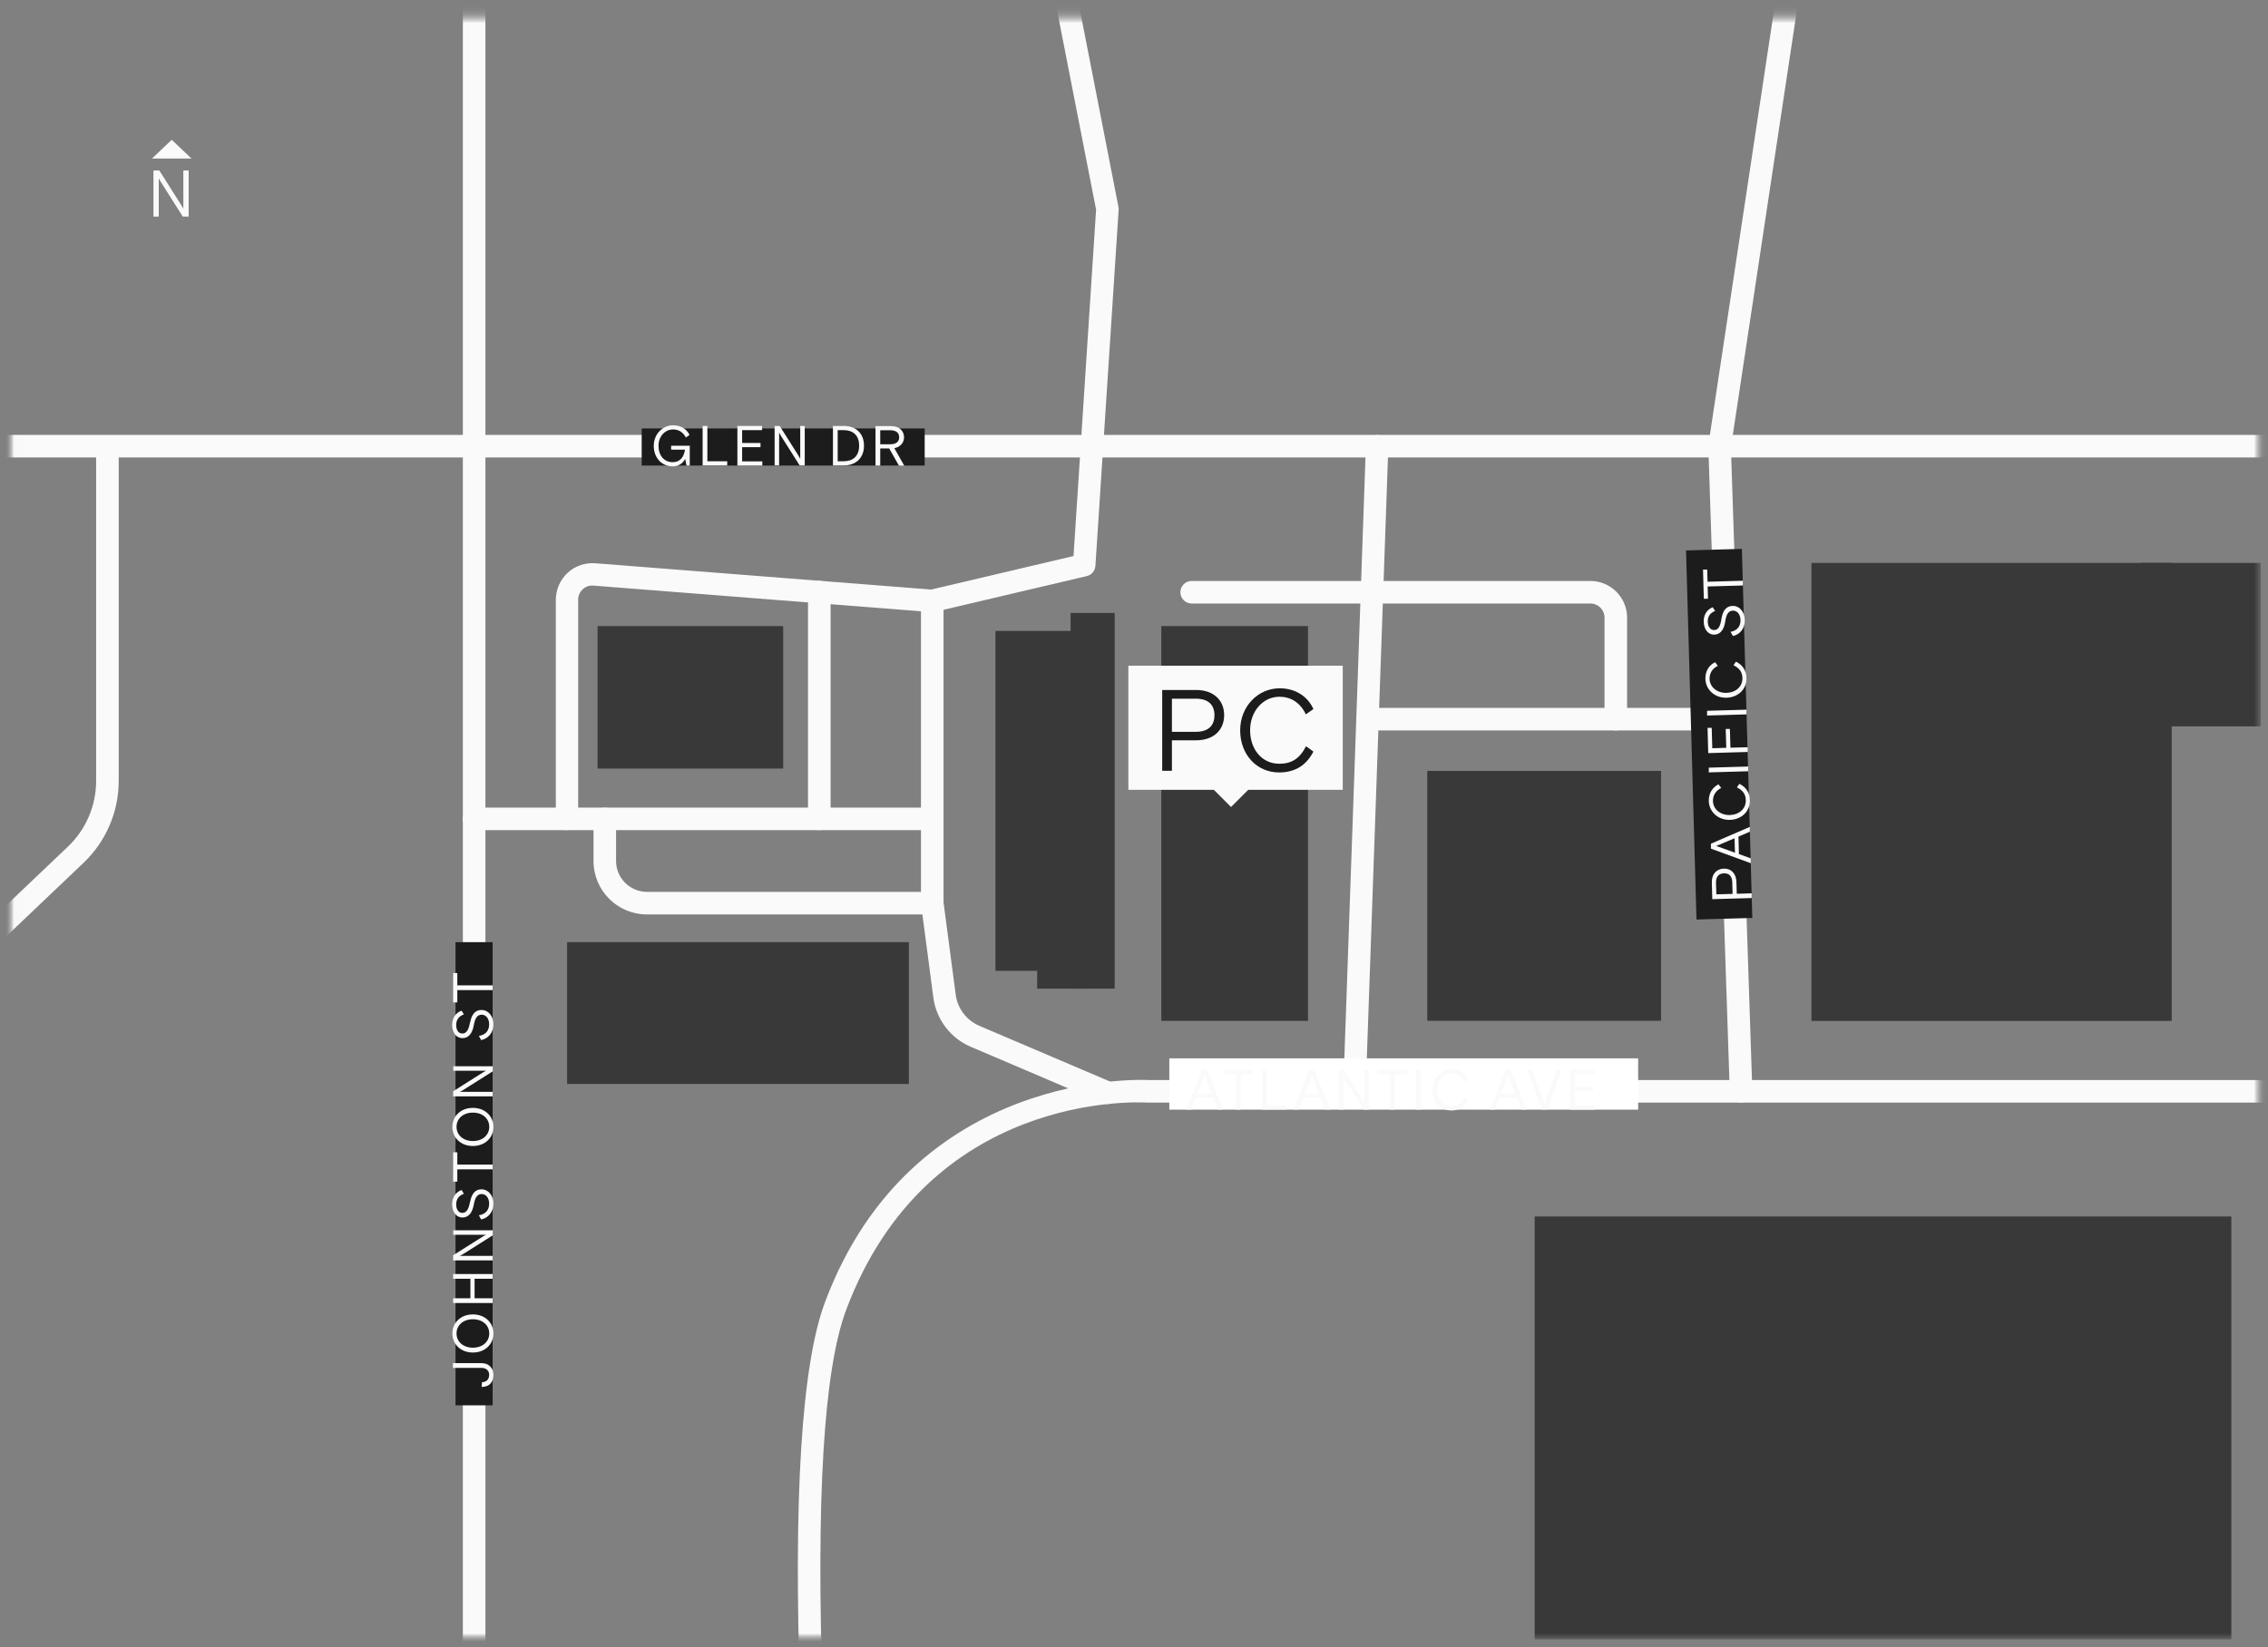 <svg width="245" height="178" viewBox="0 0 245 178" fill="none" xmlns="http://www.w3.org/2000/svg">
<rect x="0" y="0" width="245" height="178" fill="#808080" stroke="none"/>
<g clip-path="url(#clip0_132_17358)">
<mask id="mask0_132_17358" style="mask-type:luminance" maskUnits="userSpaceOnUse" x="1" y="1" width="244" height="177">
<path d="M244.22 1.611H1.012V177.134H244.22V1.611Z" fill="white"/>
</mask>
<g mask="url(#mask0_132_17358)">
<mask id="mask1_132_17358" style="mask-type:luminance" maskUnits="userSpaceOnUse" x="1" y="1" width="244" height="177">
<path d="M244.22 1.612H1.012V177.135H244.22V1.612Z" fill="white"/>
</mask>
<g mask="url(#mask1_132_17358)">
<path d="M248.779 49.43H-2.901C-3.571 49.43 -4.12 48.882 -4.12 48.211C-4.12 47.541 -3.571 46.992 -2.901 46.992H248.779C249.449 46.992 249.998 47.541 249.998 48.211C249.998 48.882 249.449 49.43 248.779 49.43Z" fill="#FAFAFA"/>
<path d="M51.218 184.862C50.548 184.862 50 184.314 50 183.644V-1.545C50 -2.215 50.548 -2.764 51.218 -2.764C51.889 -2.764 52.437 -2.215 52.437 -1.545V183.644C52.437 184.314 51.889 184.862 51.218 184.862Z" fill="#FAFAFA"/>
<path d="M87.664 184.485C87.005 184.485 86.469 183.973 86.445 183.315C85.689 161.789 86.591 147.455 89.126 140.69C98.609 115.398 123.719 116.69 123.987 116.702H246.463C247.133 116.702 247.682 117.25 247.682 117.921C247.682 118.591 247.133 119.14 246.463 119.14H123.902C122.866 119.079 100.243 117.969 91.406 141.543C88.98 147.991 88.139 162.021 88.883 183.217C88.907 183.888 88.383 184.461 87.713 184.473C87.7 184.473 87.688 184.473 87.664 184.473V184.485Z" fill="#FAFAFA"/>
<path d="M188.077 119.139C187.419 119.139 186.883 118.615 186.858 117.957L184.542 48.321C184.542 48.248 184.542 48.175 184.542 48.102L191.892 -0.569C191.99 -1.24 192.612 -1.691 193.282 -1.593C193.952 -1.496 194.403 -0.874 194.306 -0.204L186.98 48.358L189.296 117.884C189.32 118.554 188.796 119.115 188.114 119.139C188.102 119.139 188.089 119.139 188.077 119.139Z" fill="#FAFAFA"/>
<path d="M61.262 89.703C60.592 89.703 60.043 89.154 60.043 88.484V64.813C60.043 63.716 60.507 62.655 61.311 61.9C62.115 61.156 63.212 60.778 64.309 60.864L100.596 63.704L115.967 60.084L118.405 22.651L113.407 -2.873C113.273 -3.531 113.712 -4.177 114.37 -4.299C115.028 -4.433 115.674 -3.994 115.796 -3.336L120.818 22.346C120.842 22.444 120.842 22.553 120.842 22.663L118.331 61.144C118.295 61.68 117.917 62.131 117.393 62.253L100.962 66.117C100.84 66.141 100.718 66.154 100.584 66.141L64.102 63.277C63.663 63.24 63.261 63.387 62.944 63.679C62.627 63.972 62.457 64.362 62.457 64.801V88.472C62.457 89.142 61.908 89.691 61.238 89.691L61.262 89.703Z" fill="#FAFAFA"/>
<path d="M100.706 89.703H51.218C50.548 89.703 50 89.155 50 88.484C50 87.814 50.548 87.266 51.218 87.266H99.487V64.947C99.487 64.277 100.036 63.728 100.706 63.728C101.376 63.728 101.925 64.277 101.925 64.947V88.484C101.925 89.155 101.376 89.703 100.706 89.703Z" fill="#FAFAFA"/>
<path d="M88.505 89.703C87.834 89.703 87.286 89.155 87.286 88.484V63.984C87.286 63.314 87.834 62.766 88.505 62.766C89.175 62.766 89.724 63.314 89.724 63.984V88.484C89.724 89.155 89.175 89.703 88.505 89.703Z" fill="#FAFAFA"/>
<path d="M100.706 98.808H69.88C66.699 98.808 64.115 96.224 64.115 93.042V88.496C64.115 87.825 64.663 87.277 65.333 87.277C66.004 87.277 66.552 87.825 66.552 88.496V93.042C66.552 94.883 68.052 96.37 69.88 96.37H99.487V88.484C99.487 87.813 100.036 87.265 100.706 87.265C101.376 87.265 101.925 87.813 101.925 88.484V97.589C101.925 98.259 101.376 98.808 100.706 98.808Z" fill="#FAFAFA"/>
<path d="M119.648 119.309C119.489 119.309 119.331 119.273 119.172 119.212L104.85 113.105C102.681 112.179 101.145 110.155 100.828 107.815L99.499 97.735C99.414 97.064 99.877 96.455 100.548 96.37C101.206 96.284 101.827 96.747 101.913 97.418L103.241 107.486C103.436 108.973 104.424 110.265 105.801 110.85L120.123 116.957C120.745 117.225 121.025 117.932 120.769 118.554C120.574 119.017 120.123 119.297 119.648 119.297V119.309Z" fill="#FAFAFA"/>
<path d="M146.317 119.115C146.317 119.115 146.293 119.115 146.269 119.115C145.598 119.091 145.074 118.53 145.099 117.86L147.549 48.175C147.573 47.505 148.182 46.98 148.804 47.005C149.474 47.029 149.999 47.59 149.974 48.26L147.524 117.945C147.5 118.603 146.963 119.115 146.305 119.115H146.317Z" fill="#FAFAFA"/>
<path d="M186.736 78.928H147.731C147.061 78.928 146.513 78.379 146.513 77.709C146.513 77.039 147.061 76.49 147.731 76.49H186.736C187.407 76.49 187.955 77.039 187.955 77.709C187.955 78.379 187.407 78.928 186.736 78.928Z" fill="#FAFAFA"/>
<path d="M174.547 78.927C173.877 78.927 173.328 78.378 173.328 77.708V66.738C173.328 65.897 172.646 65.214 171.805 65.214H128.729C128.058 65.214 127.51 64.666 127.51 63.995C127.51 63.325 128.058 62.776 128.729 62.776H171.805C173.987 62.776 175.766 64.556 175.766 66.738V77.708C175.766 78.378 175.218 78.927 174.547 78.927Z" fill="#FAFAFA"/>
<path d="M-0.402 101.733C-0.719 101.733 -1.048 101.611 -1.28 101.355C-1.743 100.867 -1.719 100.1 -1.231 99.636L7.35 91.47C9.276 89.641 10.385 87.057 10.385 84.4V48.272C10.385 47.601 10.934 47.053 11.604 47.053C12.274 47.053 12.823 47.601 12.823 48.272V84.4C12.823 87.715 11.446 90.933 9.032 93.225L0.451 101.392C0.219 101.611 -0.085 101.733 -0.39 101.733H-0.402Z" fill="#FAFAFA"/>
</g>
<path d="M99.889 46.297H69.319V50.307H99.889V46.297Z" fill="#1C1C1C"/>
<path d="M74.024 49.563C73.793 50.051 73.329 50.392 72.659 50.392C71.452 50.392 70.623 49.441 70.623 48.173C70.623 46.906 71.574 45.955 72.708 45.955C73.549 45.955 74.17 46.357 74.487 46.991L74.097 47.272C73.732 46.638 73.281 46.406 72.695 46.406C71.855 46.406 71.135 47.137 71.135 48.173C71.135 49.21 71.733 49.941 72.659 49.941C73.463 49.941 73.878 49.392 74 48.588H72.501V48.161H74.512V50.307H74.158L74.012 49.563H74.024Z" fill="#FAFAFA"/>
<path d="M75.901 46.027H76.413V49.843H78.558V50.294H75.901V46.027Z" fill="#FAFAFA"/>
<path d="M79.656 46.027H82.325V46.478H80.168V47.868H82.154V48.319H80.168V49.855H82.349V50.306H79.656V46.039V46.027Z" fill="#FAFAFA"/>
<path d="M83.678 46.028H84.226L86.262 49.246C86.262 49.246 86.408 49.489 86.445 49.575V46.028H86.932V50.294H86.384L84.348 47.076C84.348 47.076 84.202 46.832 84.165 46.735V50.282H83.678V46.016V46.028Z" fill="#FAFAFA"/>
<path d="M89.98 46.027H91.162C92.43 46.027 93.332 46.807 93.332 48.16C93.332 49.513 92.418 50.294 91.162 50.294H89.98V46.027ZM92.808 48.16C92.808 47.002 92.113 46.478 91.125 46.478H90.492V49.843H91.125C92.113 49.843 92.808 49.318 92.808 48.16Z" fill="#FAFAFA"/>
<path d="M96.05 48.455H95.087V50.307H94.575V46.041H96.281C97.135 46.041 97.659 46.565 97.659 47.248C97.659 47.845 97.257 48.296 96.611 48.43L97.683 50.319H97.11L96.062 48.467L96.05 48.455ZM95.087 48.004H96.184C96.793 48.004 97.135 47.735 97.135 47.248C97.135 46.76 96.781 46.492 96.184 46.492H95.087V48.004Z" fill="#FAFAFA"/>
<path d="M176.961 114.36H126.315V119.906H176.961V114.36Z" fill="white"/>
<path d="M129.874 115.629H130.411L132.105 119.895H131.581L131.081 118.627H129.192L128.692 119.895H128.168L129.862 115.629H129.874ZM129.362 118.213H130.923L130.277 116.555C130.277 116.555 130.191 116.336 130.143 116.202C130.094 116.336 130.009 116.555 130.009 116.555L129.35 118.213H129.362Z" fill="#FAFAFA"/>
<path d="M132.178 115.629H135.347V116.08H134.019V119.895H133.507V116.08H132.178V115.629Z" fill="#FAFAFA"/>
<path d="M136.322 115.629H136.834V119.444H138.98V119.895H136.322V115.629Z" fill="#FAFAFA"/>
<path d="M141.454 115.629H141.99L143.685 119.895H143.161L142.661 118.627H140.771L140.272 119.895H139.748L141.442 115.629H141.454ZM140.942 118.213H142.502L141.856 116.555C141.856 116.555 141.771 116.336 141.722 116.202C141.673 116.336 141.588 116.555 141.588 116.555L140.93 118.213H140.942Z" fill="#FAFAFA"/>
<path d="M144.611 115.629H145.16L147.195 118.847C147.195 118.847 147.341 119.091 147.378 119.188V115.641H147.865V119.907H147.317L145.281 116.689C145.281 116.689 145.135 116.446 145.099 116.348V119.895H144.611V115.629Z" fill="#FAFAFA"/>
<path d="M148.828 115.629H151.998V116.08H150.669V119.895H150.157V116.08H148.828V115.629Z" fill="#FAFAFA"/>
<path d="M152.96 115.629H153.472V119.895H152.96V115.629Z" fill="#FAFAFA"/>
<path d="M158.592 118.895C158.251 119.541 157.702 119.992 156.788 119.992C155.606 119.992 154.728 119.042 154.728 117.774C154.728 116.506 155.679 115.556 156.812 115.556C157.653 115.556 158.299 115.994 158.592 116.653L158.19 116.933C157.885 116.287 157.373 116.007 156.788 116.007C155.922 116.007 155.24 116.775 155.24 117.774C155.24 118.774 155.861 119.541 156.788 119.541C157.422 119.541 157.86 119.286 158.202 118.627L158.592 118.908V118.895Z" fill="#FAFAFA"/>
<path d="M162.663 115.629H163.199L164.894 119.895H164.369L163.87 118.627H161.98L161.481 119.895H160.956L162.651 115.629H162.663ZM162.151 118.213H163.711L163.065 116.555C163.065 116.555 162.98 116.336 162.931 116.202C162.882 116.336 162.797 116.555 162.797 116.555L162.139 118.213H162.151Z" fill="#FAFAFA"/>
<path d="M165.003 115.629H165.515L166.685 118.859C166.685 118.859 166.783 119.139 166.844 119.371C166.905 119.139 167.002 118.859 167.002 118.859L168.172 115.629H168.684L167.112 119.895H166.576L165.003 115.629Z" fill="#FAFAFA"/>
<path d="M169.599 115.629H172.268V116.08H170.111V117.469H172.097V117.92H170.111V119.456H172.292V119.907H169.599V115.641V115.629Z" fill="#FAFAFA"/>
<path d="M53.217 101.806H49.207V151.854H53.217V101.806Z" fill="#1C1C1C"/>
<path d="M52.011 147.295C52.791 147.295 53.303 147.807 53.303 148.55C53.303 149.294 52.925 149.867 52.023 149.867L52.072 149.355C52.632 149.33 52.84 148.977 52.84 148.55C52.84 148.124 52.547 147.807 51.986 147.807H48.927V147.295H51.986H52.011Z" fill="#FAFAFA"/>
<path d="M53.303 144.089C53.303 145.235 52.413 146.149 51.084 146.149C49.756 146.149 48.866 145.235 48.866 144.089C48.866 142.943 49.756 142.029 51.084 142.029C52.413 142.029 53.303 142.943 53.303 144.089ZM51.084 142.553C50.024 142.553 49.317 143.212 49.317 144.089C49.317 144.967 50.024 145.625 51.084 145.625C52.145 145.625 52.852 144.967 52.852 144.089C52.852 143.212 52.145 142.553 51.084 142.553Z" fill="#FAFAFA"/>
<path d="M48.951 140.798V140.286H50.816V138.177H48.951V137.665H53.217V138.177H51.267V140.286H53.217V140.798H48.951Z" fill="#FAFAFA"/>
<path d="M48.951 136.191V135.642L52.169 133.607C52.169 133.607 52.413 133.461 52.511 133.424H48.963V132.937H53.23V133.485L50.012 135.521C50.012 135.521 49.768 135.667 49.67 135.703H53.217V136.191H48.951Z" fill="#FAFAFA"/>
<path d="M50.78 129.889C50.95 128.963 51.352 128.512 52.023 128.512C52.693 128.512 53.303 129.121 53.303 130.06C53.303 130.998 52.706 131.632 51.974 131.766L51.73 131.315C52.486 131.206 52.84 130.718 52.84 130.06C52.84 129.402 52.462 129.024 52.047 129.024C51.547 129.024 51.316 129.414 51.182 130.157C51.036 130.974 50.67 131.559 49.951 131.559C49.292 131.559 48.842 130.962 48.842 130.133C48.842 129.377 49.244 128.804 49.865 128.585L50.109 128.999C49.585 129.17 49.28 129.572 49.28 130.133C49.28 130.694 49.524 131.059 49.951 131.059C50.377 131.059 50.621 130.694 50.767 129.889H50.78Z" fill="#FAFAFA"/>
<path d="M48.951 127.683V124.514H49.402V125.842H53.217V126.354H49.402V127.683H48.951Z" fill="#FAFAFA"/>
<path d="M53.303 121.772C53.303 122.918 52.413 123.832 51.084 123.832C49.756 123.832 48.866 122.918 48.866 121.772C48.866 120.626 49.756 119.712 51.084 119.712C52.413 119.712 53.303 120.626 53.303 121.772ZM51.084 120.224C50.024 120.224 49.317 120.882 49.317 121.76C49.317 122.637 50.024 123.295 51.084 123.295C52.145 123.295 52.852 122.637 52.852 121.76C52.852 120.882 52.145 120.224 51.084 120.224Z" fill="#FAFAFA"/>
<path d="M48.951 118.468V117.92L52.169 115.884C52.169 115.884 52.413 115.738 52.511 115.701H48.963V115.214H53.23V115.762L50.012 117.798C50.012 117.798 49.768 117.944 49.67 117.981H53.217V118.468H48.951Z" fill="#FAFAFA"/>
<path d="M50.78 110.508C50.95 109.582 51.352 109.131 52.023 109.131C52.693 109.131 53.303 109.74 53.303 110.679C53.303 111.617 52.706 112.251 51.974 112.385L51.73 111.934C52.486 111.825 52.84 111.337 52.84 110.679C52.84 110.021 52.462 109.643 52.047 109.643C51.547 109.643 51.316 110.033 51.182 110.776C51.036 111.593 50.67 112.178 49.951 112.178C49.292 112.178 48.842 111.581 48.842 110.752C48.842 109.996 49.244 109.423 49.865 109.204L50.109 109.618C49.585 109.789 49.28 110.191 49.28 110.752C49.28 111.313 49.524 111.678 49.951 111.678C50.377 111.678 50.621 111.313 50.767 110.508H50.78Z" fill="#FAFAFA"/>
<path d="M48.951 108.315V105.146H49.402V106.474H53.217V106.986H49.402V108.315H48.951Z" fill="#FAFAFA"/>
<path d="M188.166 59.31L182.135 59.48L183.263 99.359L189.294 99.189L188.166 59.31Z" fill="#1C1C1C"/>
<path d="M184.055 64.714L183.969 61.545H184.42L184.457 62.861L188.272 62.752V63.264L184.469 63.373L184.506 64.702H184.055V64.714Z" fill="#FAFAFA"/>
<path d="M185.956 66.884C186.103 65.958 186.48 65.495 187.163 65.47C187.87 65.446 188.455 66.055 188.479 66.982C188.504 67.945 187.931 68.566 187.2 68.725L186.944 68.274C187.687 68.14 188.041 67.64 188.016 66.994C188.004 66.336 187.614 65.97 187.2 65.982C186.7 65.995 186.48 66.397 186.371 67.14C186.249 67.957 185.895 68.554 185.188 68.579C184.53 68.591 184.067 68.018 184.043 67.189C184.018 66.433 184.408 65.848 185.018 65.617L185.274 66.019C184.762 66.214 184.457 66.616 184.481 67.177C184.494 67.701 184.75 68.091 185.176 68.079C185.603 68.079 185.834 67.689 185.956 66.897V66.884Z" fill="#FAFAFA"/>
<path d="M187.516 71.492C188.175 71.809 188.638 72.358 188.662 73.272C188.699 74.454 187.772 75.356 186.505 75.393C185.225 75.429 184.262 74.515 184.225 73.369C184.201 72.528 184.615 71.87 185.274 71.553L185.566 71.943C184.932 72.26 184.664 72.784 184.676 73.369C184.701 74.247 185.493 74.893 186.493 74.869C187.492 74.844 188.248 74.198 188.223 73.272C188.211 72.638 187.931 72.211 187.261 71.882L187.529 71.492H187.516Z" fill="#FAFAFA"/>
<path d="M184.408 77.317V76.805L188.662 76.684V77.195L184.408 77.317Z" fill="#FAFAFA"/>
<path d="M184.53 81.377L184.457 78.647H184.908L184.969 80.853L186.48 80.804L186.419 78.768H186.87L186.931 80.792L188.796 80.743V81.255L184.542 81.377H184.53Z" fill="#FAFAFA"/>
<path d="M184.591 83.461V82.949L188.845 82.827V83.339L184.591 83.461Z" fill="#FAFAFA"/>
<path d="M187.882 84.692C188.54 85.009 189.004 85.546 189.028 86.472C189.064 87.654 188.138 88.556 186.87 88.593C185.603 88.629 184.628 87.715 184.591 86.57C184.567 85.728 184.981 85.082 185.639 84.753L185.932 85.143C185.298 85.46 185.03 85.984 185.042 86.57C185.066 87.447 185.859 88.093 186.858 88.069C187.858 88.044 188.614 87.398 188.589 86.472C188.577 85.838 188.297 85.412 187.626 85.082L187.894 84.692H187.882Z" fill="#FAFAFA"/>
<path d="M184.823 91.701V91.165L189.028 89.349V89.873L187.797 90.397L187.846 92.286L189.125 92.749V93.273L184.823 91.701ZM187.419 92.14L187.37 90.58L185.737 91.275C185.737 91.275 185.517 91.372 185.383 91.409C185.517 91.445 185.737 91.531 185.737 91.531L187.419 92.14Z" fill="#FAFAFA"/>
<path d="M184.969 97.162L184.92 95.371C184.896 94.469 185.408 93.883 186.212 93.859C187.005 93.835 187.553 94.395 187.577 95.297L187.614 96.577L189.223 96.529V97.04L184.969 97.162ZM187.163 96.59L187.126 95.334C187.114 94.712 186.81 94.347 186.224 94.371C185.627 94.383 185.359 94.773 185.371 95.383L185.408 96.638L187.163 96.59Z" fill="#FAFAFA"/>
<path d="M234.603 60.826H195.683V110.314H234.603V60.826Z" fill="#393939"/>
<path d="M179.435 83.303H154.179V110.302H179.435V83.303Z" fill="#393939"/>
<path d="M241.039 131.449H165.783V177.146H241.039V131.449Z" fill="#393939"/>
<path d="M141.296 67.651H125.45V110.313H141.296V67.651Z" fill="#393939"/>
<path d="M98.183 101.806H61.262V117.127H98.183V101.806Z" fill="#393939"/>
<path d="M84.604 67.651H64.553V83.046H84.604V67.651Z" fill="#393939"/>
<path d="M244.22 60.826H231.373V78.488H244.22V60.826Z" fill="#393939"/>
<path d="M145.05 71.936H121.891V85.344H145.05V71.936Z" fill="#FAFAFA"/>
<path d="M125.547 74.557H129.216C131.069 74.557 132.239 75.642 132.239 77.275C132.239 78.909 131.069 79.993 129.216 79.993H126.596V83.284H125.547V74.545V74.557ZM126.596 79.079H129.167C130.423 79.079 131.191 78.494 131.191 77.287C131.191 76.081 130.435 75.496 129.167 75.496H126.596V79.091V79.079Z" fill="#1C1C1C"/>
<path d="M141.868 81.237C141.174 82.565 140.04 83.467 138.175 83.467C135.75 83.467 133.97 81.529 133.97 78.921C133.97 76.312 135.908 74.374 138.236 74.374C139.955 74.374 141.271 75.264 141.881 76.617L141.064 77.19C140.442 75.885 139.406 75.288 138.212 75.288C136.432 75.288 135.043 76.861 135.043 78.908C135.043 80.956 136.31 82.528 138.2 82.528C139.504 82.528 140.381 81.992 141.088 80.639L141.881 81.212L141.868 81.237Z" fill="#1C1C1C"/>
<path d="M132.982 81.687L130.224 84.445L132.982 87.203L135.74 84.445L132.982 81.687Z" fill="#FAFAFA"/>
<path d="M120.416 66.237H115.65V106.827H120.416V66.237Z" fill="#393939"/>
<path d="M117.588 102.964H112.042V106.828H117.588V102.964Z" fill="#393939"/>
<path d="M118.039 68.177H107.532V104.902H118.039V68.177Z" fill="#393939"/>
<path d="M16.577 18.42H17.211L19.588 22.174C19.588 22.174 19.759 22.454 19.807 22.564V18.42H20.38V23.405H19.746L17.369 19.651C17.369 19.651 17.199 19.371 17.15 19.261V23.405H16.577V18.42Z" fill="#FAFAFA"/>
<path d="M20.685 17.129H16.419L18.552 15.105L20.685 17.129Z" fill="#FAFAFA"/>
</g>
</g>
<defs>
<clipPath id="clip0_132_17358">
<rect width="245" height="176.741" fill="white" transform="translate(0 0.629)"/>
</clipPath>
</defs>
</svg>
